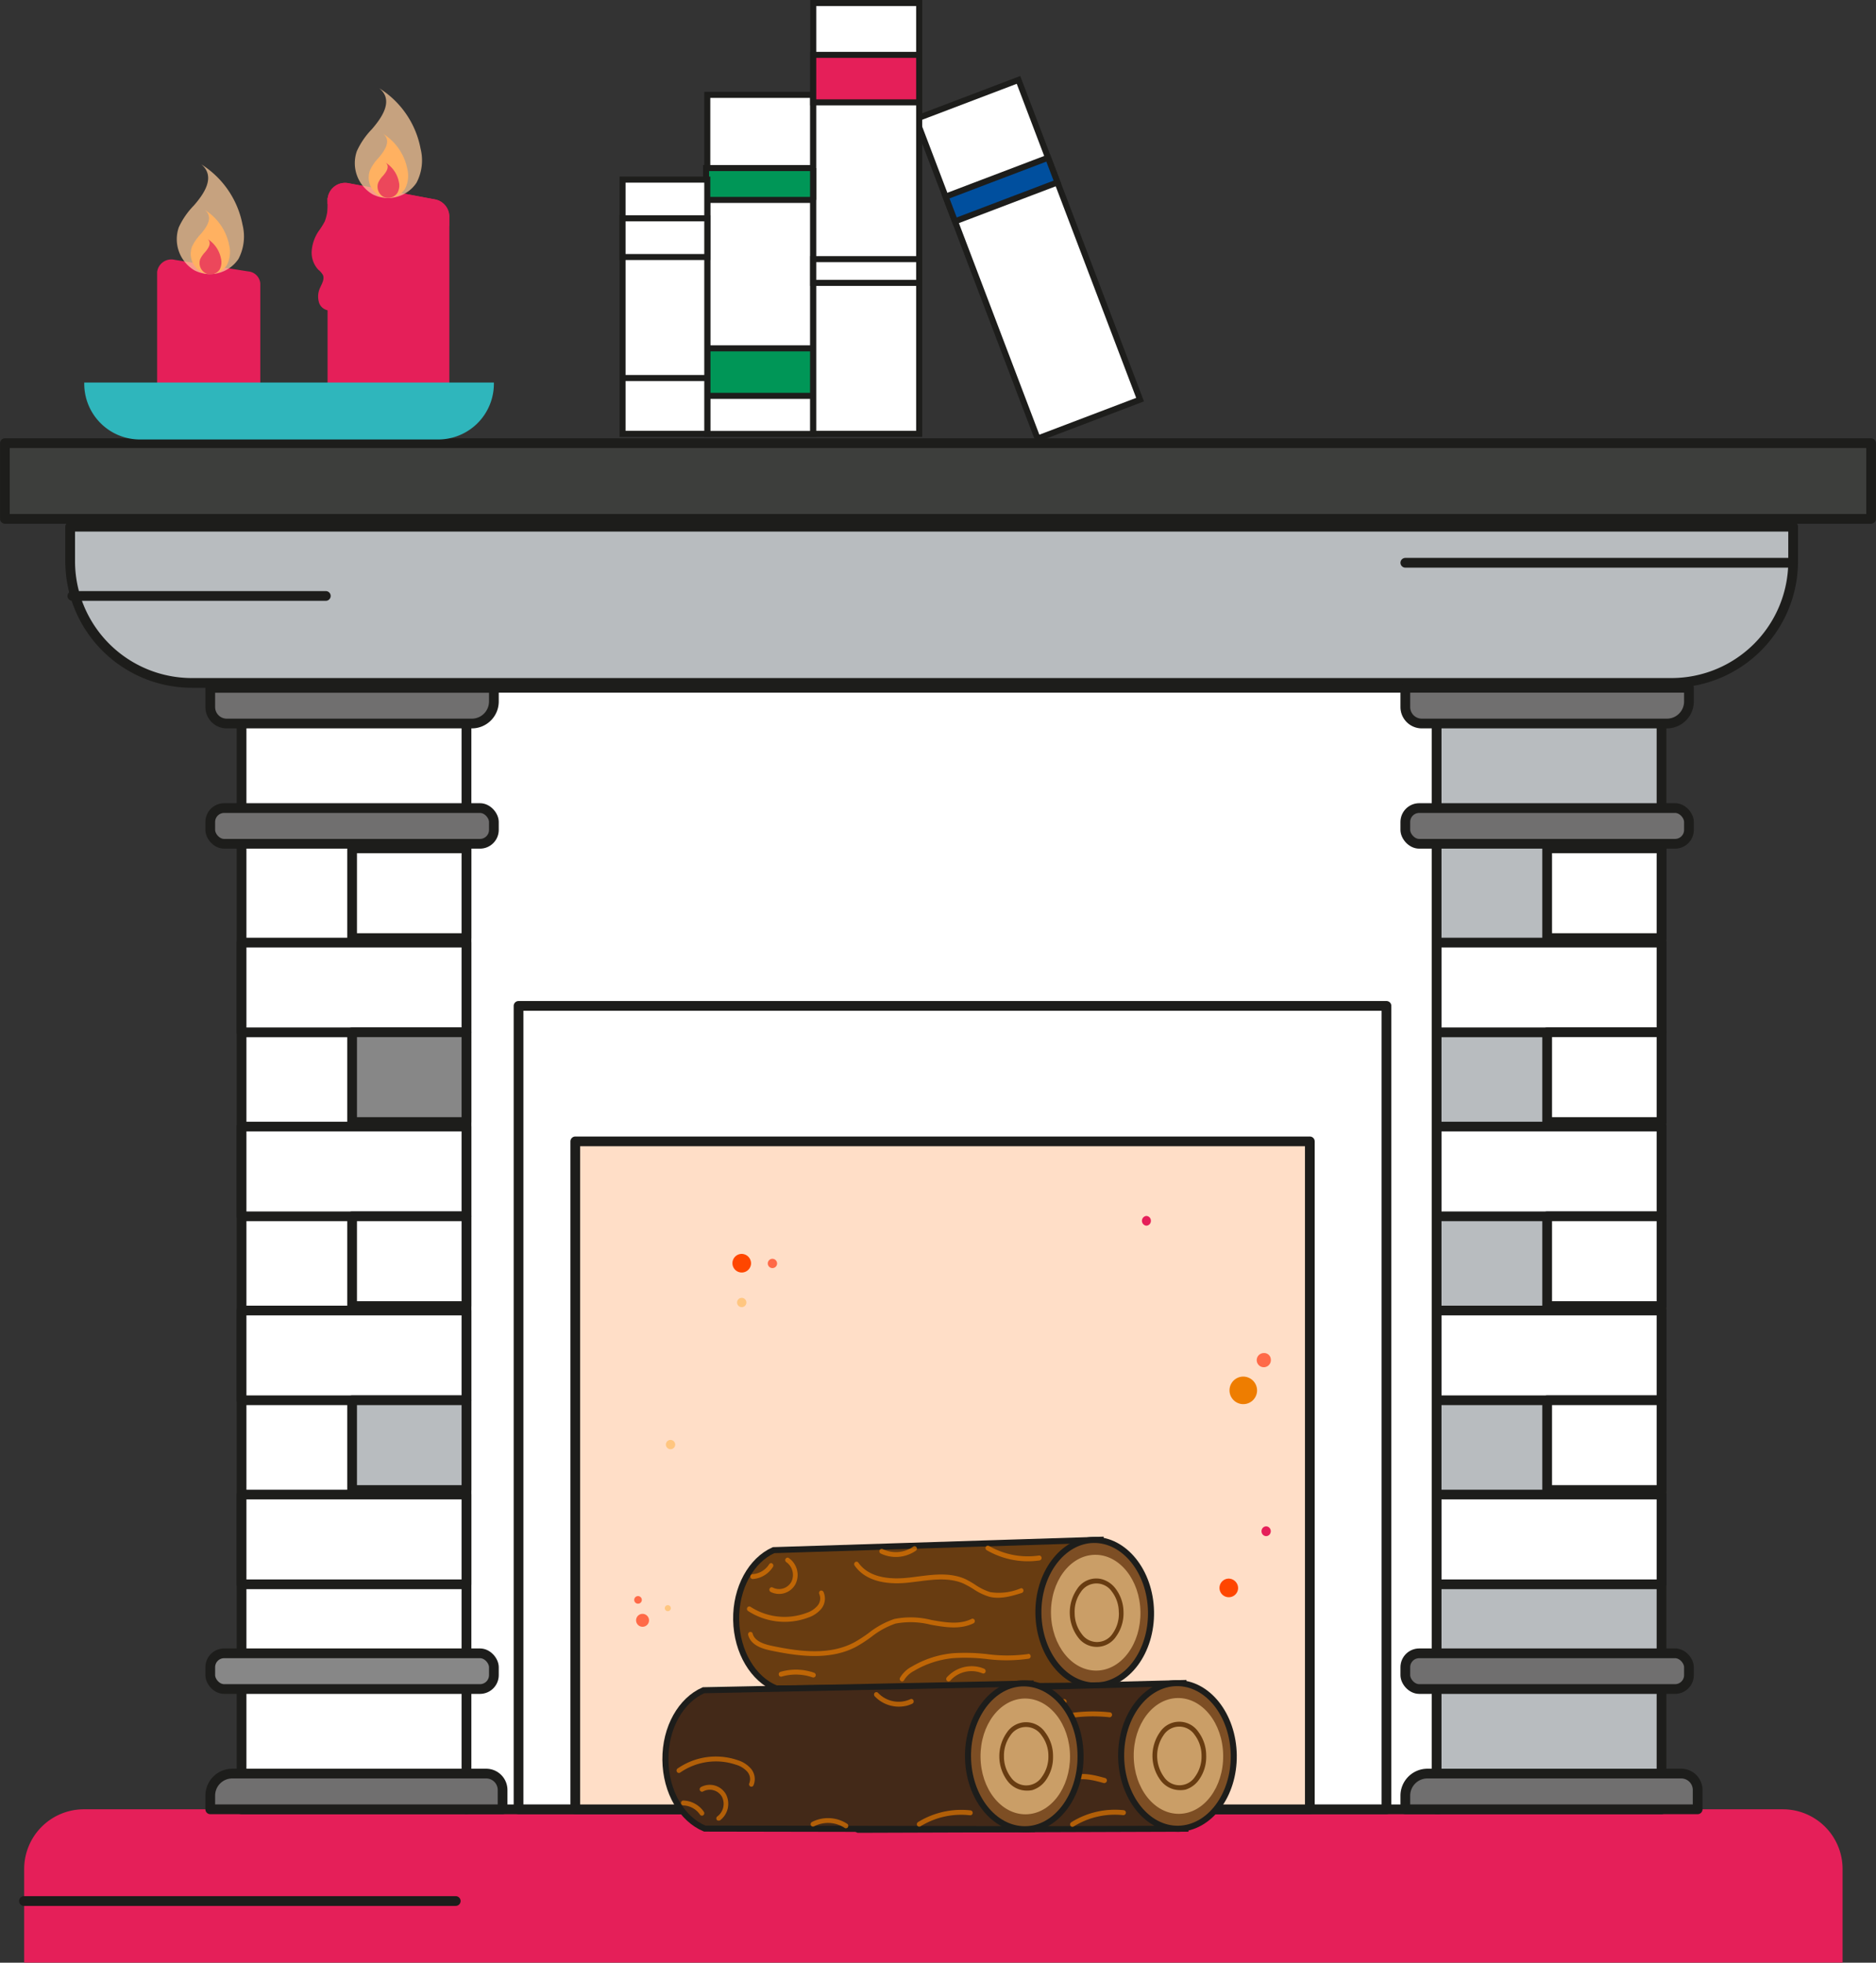 <svg xmlns="http://www.w3.org/2000/svg" viewBox="0 0 310.41 324.76"><rect x="0" y="0" width="310.41" height="324.76" fill="#333333" stroke="none"/><defs><style>.cls-1,.cls-13{fill:#e51f59}.cls-15,.cls-2,.cls-5{fill:#fff}.cls-15,.cls-2,.cls-20,.cls-27,.cls-6{stroke:#1d1d1b}.cls-2,.cls-6{stroke-linecap:round;stroke-linejoin:round;stroke-width:1.61px}.cls-9{fill:#b8bcbf}.cls-6{fill:none}.cls-7{fill:#706f6f}.cls-8{fill:#878787}.cls-11{fill:#ffce9d}.cls-11,.cls-13{opacity:.72}.cls-12{fill:#ffb161}.cls-15,.cls-20,.cls-27{stroke-miterlimit:10}.cls-22{fill:#683c11}.cls-20{fill:#7d4e24}.cls-21{fill:#ca9e67}.cls-23{opacity:.65}.cls-24{fill:#ee7d00}.cls-27{fill:#432918}.cls-28{fill:#ff6a48}</style></defs><g id="Layer_2" data-name="Layer 2"><g id="Layer_1-2" data-name="Layer 1"><path class="cls-1" d="M13.84 299.38H295a9.88 9.88 0 0 1 9.88 9.88v15.49H4v-15.48a9.88 9.88 0 0 1 9.84-9.89z"/><path class="cls-2" d="M77.18 113.81h160.85v185.58H77.18z"/><path class="cls-2" d="M85.8 166.44h143.61v132.94H85.8z"/><path d="M11.61 87.15H296.7v5.71A20.14 20.14 0 0 1 276.57 113H31.75a20.14 20.14 0 0 1-20.14-20.13v-5.72h0z" style="fill:#b8bcbf;stroke-linecap:round;stroke-linejoin:round;stroke-width:1.61px;stroke:#1d1d1b"/><path style="fill:#3d3e3c;stroke-linecap:round;stroke-linejoin:round;stroke-width:1.61px;stroke:#1d1d1b" d="M.81 73.33H309.6v12.53H.81z"/><path class="cls-5" d="M39.97 113.81h37.21v185.58H39.97z"/><path class="cls-6" d="M39.97 113.81h37.21v185.58H39.97z"/><path class="cls-7" d="M78.07 119.72H37.52a2.73 2.73 0 0 1-2.73-2.72v-3.18h46.93v2.26a3.65 3.65 0 0 1-3.65 3.64z"/><path class="cls-6" d="M78.07 119.72H37.52a2.73 2.73 0 0 1-2.73-2.72v-3.18h46.93v2.26a3.65 3.65 0 0 1-3.65 3.64z"/><rect class="cls-7" x="34.79" y="133.71" width="46.93" height="5.91" rx="2.3"/><rect class="cls-6" x="34.79" y="133.71" width="46.93" height="5.91" rx="2.3"/><path class="cls-7" d="M38.44 293.47h42a2.72 2.72 0 0 1 2.72 2.73v3.18H34.79v-2.26a3.65 3.65 0 0 1 3.65-3.65z"/><path class="cls-6" d="M38.44 293.47h42a2.72 2.72 0 0 1 2.72 2.73v3.18H34.79v-2.26a3.65 3.65 0 0 1 3.65-3.65z"/><rect class="cls-8" x="34.79" y="273.57" width="46.93" height="5.91" rx="2.3"/><rect class="cls-6" x="34.79" y="273.57" width="46.93" height="5.91" rx="2.3"/><path class="cls-5" d="M39.97 155.97h37.21v14.85H39.97z"/><path class="cls-6" d="M39.97 155.97h37.21v14.85H39.97z"/><path class="cls-5" d="M58.26 140.37h18.92v14.85H58.26z"/><path class="cls-6" d="M58.26 140.37h18.92v14.85H58.26z"/><path class="cls-5" d="M39.97 186.41h37.21v14.85H39.97z"/><path class="cls-6" d="M39.97 186.41h37.21v14.85H39.97z"/><path class="cls-8" d="M58.26 170.81h18.92v14.85H58.26z"/><path class="cls-6" d="M58.26 170.81h18.92v14.85H58.26z"/><path class="cls-5" d="M39.97 216.85h37.21v14.85H39.97z"/><path class="cls-6" d="M39.97 216.85h37.21v14.85H39.97z"/><path class="cls-5" d="M58.26 201.26h18.92v14.85H58.26z"/><path class="cls-6" d="M58.26 201.26h18.92v14.85H58.26z"/><path class="cls-5" d="M39.97 247.3h37.21v14.85H39.97z"/><path class="cls-6" d="M39.97 247.3h37.21v14.85H39.97z"/><path class="cls-9" d="M58.26 231.7h18.92v14.85H58.26z"/><path class="cls-6" d="M58.26 231.7h18.92v14.85H58.26z"/><path class="cls-9" d="M237.71 113.81h37.21v185.58h-37.21z"/><path class="cls-6" d="M237.71 113.81h37.21v185.58h-37.21z"/><path class="cls-7" d="M275.81 119.72h-40.55a2.73 2.73 0 0 1-2.73-2.73v-3.18h46.93v2.26a3.65 3.65 0 0 1-3.65 3.65z"/><path class="cls-6" d="M275.81 119.72h-40.55a2.73 2.73 0 0 1-2.73-2.73v-3.18h46.93v2.26a3.65 3.65 0 0 1-3.65 3.65z"/><rect class="cls-7" x="232.53" y="133.71" width="46.93" height="5.91" rx="2.3"/><rect class="cls-6" x="232.53" y="133.71" width="46.93" height="5.91" rx="2.3"/><path class="cls-7" d="M236.18 293.47h42a2.72 2.72 0 0 1 2.72 2.73v3.18h-48.37v-2.26a3.66 3.66 0 0 1 3.65-3.65z"/><path class="cls-6" d="M236.18 293.47h42a2.72 2.72 0 0 1 2.72 2.73v3.18h-48.37v-2.26a3.66 3.66 0 0 1 3.65-3.65z"/><rect class="cls-7" x="232.53" y="273.57" width="46.93" height="5.91" rx="2.3"/><rect class="cls-6" x="232.53" y="273.57" width="46.93" height="5.91" rx="2.3"/><path class="cls-5" d="M237.71 155.97h37.21v14.85h-37.21z"/><path class="cls-6" d="M237.71 155.97h37.21v14.85h-37.21z"/><path class="cls-5" d="M256 140.37h18.92v14.85H256z"/><path class="cls-6" d="M256 140.37h18.92v14.85H256z"/><path class="cls-5" d="M237.71 186.41h37.21v14.85h-37.21z"/><path class="cls-6" d="M237.71 186.41h37.21v14.85h-37.21z"/><path class="cls-5" d="M256 170.81h18.92v14.85H256z"/><path class="cls-6" d="M256 170.81h18.92v14.85H256z"/><path class="cls-5" d="M237.71 216.85h37.21v14.85h-37.21z"/><path class="cls-6" d="M237.71 216.85h37.21v14.85h-37.21z"/><path class="cls-5" d="M256 201.26h18.92v14.85H256z"/><path class="cls-6" d="M256 201.26h18.92v14.85H256z"/><path class="cls-5" d="M237.71 247.3h37.21v14.85h-37.21z"/><path class="cls-6" d="M237.71 247.3h37.21v14.85h-37.21z"/><path class="cls-5" d="M256 231.7h18.92v14.85H256z"/><path class="cls-6" d="M256 231.7h18.92v14.85H256z"/><path style="fill:#ffdec7;stroke-linecap:round;stroke-linejoin:round;stroke-width:1.61px;stroke:#1d1d1b" d="M95.19 188.86h121.54v110.53H95.19z"/><path class="cls-2" d="M75.41 314.56H3.96M232.53 93.12h64.12M11.97 98.61h41.94"/><path class="cls-1" d="M54.19 32.79a8.15 8.15 0 0 1-.45 3.84 12.48 12.48 0 0 1-1 1.59 6.75 6.75 0 0 0-1.16 3.23 4.15 4.15 0 0 0 1.09 3.18 3.09 3.09 0 0 1 .77.89c.27.65-.14 1.35-.43 2a3.41 3.41 0 0 0-.18 2.67A1.89 1.89 0 0 0 55 51.33a2.75 2.75 0 0 0 1.46-2.06 27.66 27.66 0 0 0 .74-7.09c0-3.11-.08-6.23-.31-9.33"/><path class="cls-1" d="M71.4 67.56H57.1a2.9 2.9 0 0 1-2.9-2.9v-31.5a2.9 2.9 0 0 1 3.44-2.85L72 33a2.9 2.9 0 0 1 2.35 2.85v28.81a2.9 2.9 0 0 1-2.95 2.9z"/><path class="cls-1" d="m72 33-14.36-2.69a2.9 2.9 0 0 0-3.44 2.85v.54a4.77 4.77 0 0 0 2.53 2.18 21.4 21.4 0 0 0 3.81.93 3 3 0 0 1 2 1.07c.72 1.14 0 3.17 1.27 3.67 1 .38 1.83-.74 2.22-1.7s1-2.16 2-2.12c.85 0 1.38.93 2.12 1.36a2.72 2.72 0 0 0 2.76-.21 4.57 4.57 0 0 0 1.41-1.55v-1.45A2.9 2.9 0 0 0 72 33z"/><path class="cls-11" d="M61.53 21.38A12.79 12.79 0 0 0 59.05 25a6 6 0 0 0 2.59 7.15 5.67 5.67 0 0 0 7.27-1.9 7.93 7.93 0 0 0 .68-5.65 15.09 15.09 0 0 0-6.84-10c2.51 2.01.35 4.96-1.22 6.78z"/><path class="cls-12" d="M62.66 26.1a7.52 7.52 0 0 0-1.45 2.1 3.49 3.49 0 0 0 1.51 4.18A3.32 3.32 0 0 0 67 31.27a4.69 4.69 0 0 0 .4-3.3 8.9 8.9 0 0 0-4-5.83c1.44 1.17.18 2.86-.74 3.96z"/><path class="cls-13" d="M63.38 29.08a4.15 4.15 0 0 0-.8 1.16 1.93 1.93 0 0 0 .83 2.31 1.83 1.83 0 0 0 2.34-.62 2.53 2.53 0 0 0 .25-1.82 4.86 4.86 0 0 0-2.2-3.2c.78.64.08 1.59-.42 2.17z"/><path class="cls-1" d="M40.62 69.07H28.48A2.28 2.28 0 0 1 26 67V45a2.37 2.37 0 0 1 2.93-2l12.14 1.91a2.18 2.18 0 0 1 2 2V67a2.28 2.28 0 0 1-2.45 2.07z"/><path class="cls-11" d="M32.08 34a12.83 12.83 0 0 0-2.49 3.6 6 6 0 0 0 2.59 7.14 5.67 5.67 0 0 0 7.28-1.9 8 8 0 0 0 .67-5.65 15.14 15.14 0 0 0-6.83-10c2.5 2.08.34 5.02-1.22 6.81z"/><path class="cls-12" d="M33.2 38.75a7.78 7.78 0 0 0-1.45 2.11A3.48 3.48 0 0 0 33.27 45a3.31 3.31 0 0 0 4.25-1.11 4.71 4.71 0 0 0 .4-3.31 8.84 8.84 0 0 0-4-5.82c1.46 1.24.2 2.92-.72 3.99z"/><path class="cls-13" d="M33.92 41.74a4.15 4.15 0 0 0-.8 1.16 1.92 1.92 0 0 0 .88 2.3 1.83 1.83 0 0 0 2.35-.61 2.59 2.59 0 0 0 .21-1.82 4.88 4.88 0 0 0-2.2-3.21c.76.64.06 1.59-.44 2.18z"/><path d="M13.95 63.3h67.77v.2a9.22 9.22 0 0 1-9.22 9.22H23.16a9.22 9.22 0 0 1-9.22-9.22v-.2h.01z" style="fill:#2fb6bc"/><path class="cls-15" transform="rotate(180 125.795 43.745)" d="M117.03 15.69h17.53v56.1h-17.53z"/><path d="M117.03 57.64h17.53v7.86h-17.53zm17.53-29.83h-17.73v5.27h17.73" style="fill:#009657;stroke-miterlimit:10;stroke:#1d1d1b"/><path class="cls-15" transform="rotate(180 110.02 50.755)" d="M103.01 29.72h14.02v42.07h-14.02z"/><path class="cls-15" transform="rotate(180 110.02 39.33)" d="M103.01 36.13h14.02v6.41h-14.02z"/><path class="cls-15" d="M103.01 62.55h14.23"/><path class="cls-15" transform="rotate(159.18 170.096 42.89)" d="M161.02 14.58h18.14v56.6h-18.14z"/><path transform="rotate(159.18 165.713 31.354)" style="fill:#004f9e;stroke-miterlimit:10;stroke:#1d1d1b" d="M156.64 29.16h18.14v4.37h-18.14z"/><path class="cls-15" transform="rotate(180 143.325 36.145)" d="M134.56.5h17.53v71.29h-17.53z"/><path style="stroke-miterlimit:10;stroke:#1d1d1b;fill:#e51f59" d="M134.56 9.08h17.53v7.86h-17.53z"/><path class="cls-15" d="M134.56 42.88h17.53v3.93h-17.53z"/><path d="M128 256.5c-3.69 1.65-6.29 6.23-6.19 11.57s2.87 9.8 6.61 11.31l54.14-.5-.44-24.1z" style="fill:#683c11;stroke-miterlimit:10;stroke:#1d1d1b"/><path class="cls-20" d="M190.45 266.67c.12 6.65-3.95 12.13-9.09 12.24s-9.41-5.21-9.54-11.86 4-12.14 9.1-12.24 9.41 5.19 9.53 11.86z"/><path class="cls-21" d="M188.7 266.7c.1 5.29-3.13 9.65-7.22 9.73s-7.48-4.14-7.58-9.43 3.14-9.65 7.23-9.73 7.48 4.14 7.57 9.43z"/><path class="cls-21" d="M185.51 266.77c.05 2.9-1.72 5.29-4 5.33s-4.1-2.27-4.16-5.17 1.72-5.29 4-5.33 4.11 2.27 4.16 5.17z"/><path class="cls-22" d="M182.33 261.31a4.24 4.24 0 0 1 2.22 1.51 6.48 6.48 0 0 1 1.35 3.94 6.52 6.52 0 0 1-1.21 4 3.83 3.83 0 0 1-6.34.13 6.84 6.84 0 0 1-.14-7.94 3.75 3.75 0 0 1 4.12-1.64zm2.79 5.47a5.63 5.63 0 0 0-1.16-3.44 3.08 3.08 0 0 0-5.14.11 5.59 5.59 0 0 0-1 3.48 5.64 5.64 0 0 0 1.16 3.43 3.08 3.08 0 0 0 5.15-.1 5.66 5.66 0 0 0 1-3.48z"/><g class="cls-23"><path class="cls-24" d="M170.25 273.67a.38.38 0 0 1 .28.32.4.4 0 0 1-.31.47 25.76 25.76 0 0 1-7 .05 30 30 0 0 0-5.52-.14 15.57 15.57 0 0 0-6.41 2.08 4.2 4.2 0 0 0-1.69 1.55.37.37 0 0 1-.52.17.42.42 0 0 1-.16-.55 4.84 4.84 0 0 1 2-1.88 16.28 16.28 0 0 1 6.72-2.18 31.32 31.32 0 0 1 5.65.14 25.08 25.08 0 0 0 6.76 0 .32.32 0 0 1 .2-.03z"/><path class="cls-24" d="M162.11 275.87a5 5 0 0 1 .74.26.42.42 0 0 1 .21.53.38.38 0 0 1-.51.22 4.69 4.69 0 0 0-5.32 1.22.38.38 0 0 1-.55 0 .41.41 0 0 1 0-.57 5.51 5.51 0 0 1 5.43-1.66zm6.94-13.07a.38.38 0 0 1 .28.27.42.42 0 0 1-.26.51c-1.57.49-3.52 1.1-5.37.63a9.72 9.72 0 0 1-2.65-1.28 16.69 16.69 0 0 0-1.65-.91c-2.3-1-4.94-.67-7.49-.34l-1.58.19c-2.94.32-6.88.09-8.92-2.82a.41.41 0 0 1 .08-.56.37.37 0 0 1 .54.08c1.82 2.6 5.48 2.79 8.23 2.49.51-.05 1-.12 1.56-.19 2.65-.34 5.38-.7 7.88.4a14.46 14.46 0 0 1 1.73 1 9.39 9.39 0 0 0 2.43 1.18 9.32 9.32 0 0 0 5-.62.34.34 0 0 1 .19-.03zm-17.63-6.94a.38.38 0 0 1 .23.16.42.42 0 0 1-.11.57 5.8 5.8 0 0 1-5.81.47.41.41 0 0 1-.19-.54.38.38 0 0 1 .51-.2 5 5 0 0 0 5.07-.41.36.36 0 0 1 .3-.05zm9.58 11.99a.36.36 0 0 1 .26.22.41.41 0 0 1-.19.54c-2.23 1.07-4.68.65-7.06.23a13.56 13.56 0 0 0-5.83-.19 13.45 13.45 0 0 0-4 2.2 24 24 0 0 1-2.45 1.6c-4.28 2.29-9.38 1.67-14.24.65-1.38-.29-3.25-.87-3.69-2.56a.4.4 0 0 1 .27-.5.38.38 0 0 1 .47.28c.33 1.27 1.93 1.74 3.1 2 4.73 1 9.66 1.61 13.74-.58a22.87 22.87 0 0 0 2.37-1.54 14.06 14.06 0 0 1 4.23-2.31 13.9 13.9 0 0 1 6.15.17c2.36.41 4.59.8 6.61-.17a.31.31 0 0 1 .26-.04zm-25-4.65a.44.44 0 0 1 .25.2 2.7 2.7 0 0 1-.36 2.81 4.82 4.82 0 0 1-2.17 1.45 11.12 11.12 0 0 1-9.94-1.09.43.43 0 0 1-.13-.56.38.38 0 0 1 .54-.13 10.36 10.36 0 0 0 9.27 1 4 4 0 0 0 1.83-1.21 1.85 1.85 0 0 0 .28-1.89.44.44 0 0 1 .15-.56.4.4 0 0 1 .28-.02zm-5.59-5.45a.24.24 0 0 1 .1.05 3.41 3.41 0 0 1 1.1 4.34 3.08 3.08 0 0 1-4.1 1.27.42.42 0 0 1-.16-.55.37.37 0 0 1 .52-.17 2.32 2.32 0 0 0 3.07-.95 2.6 2.6 0 0 0-.82-3.25.4.4 0 0 1-.14-.55.39.39 0 0 1 .43-.19zm-2.74.91a.34.34 0 0 1 .12.06.41.41 0 0 1 .1.56 4.31 4.31 0 0 1-3.33 2 .39.39 0 0 1-.4-.38.4.4 0 0 1 .36-.43 3.5 3.5 0 0 0 2.73-1.61.39.39 0 0 1 .42-.2zm6.33 17.91a5.83 5.83 0 0 1 .71.22.41.41 0 0 1 .25.51.4.4 0 0 1-.49.26 8.4 8.4 0 0 0-5.13-.14.37.37 0 0 1-.47-.28.4.4 0 0 1 .26-.5 9.05 9.05 0 0 1 4.87-.07zm38.05-19.17a.4.4 0 0 1 .29.34.41.41 0 0 1-.33.46 13.59 13.59 0 0 1-8.74-1.69.4.4 0 0 1-.15-.55.37.37 0 0 1 .52-.16 12.85 12.85 0 0 0 8.26 1.59.38.38 0 0 1 .15.01z"/></g><path class="cls-27" d="M142 302.77c-3.74-1.52-6.49-6-6.56-11.34s2.56-9.9 6.25-11.54l54.13-1.4.32 24.1z"/><path class="cls-20" d="M204.14 290.42c-.09-6.66-4.33-12-9.47-11.92s-9.25 5.54-9.16 12.19 4.33 12 9.47 11.91 9.25-5.53 9.16-12.18z"/><path class="cls-21" d="M202.39 290.44c-.07-5.29-3.44-9.53-7.53-9.47s-7.34 4.4-7.27 9.69 3.44 9.53 7.53 9.47 7.34-4.4 7.27-9.69z"/><path class="cls-21" d="M199.2 290.49c0-2.9-1.89-5.23-4.13-5.19s-4 2.41-4 5.31 1.89 5.23 4.13 5.19 4.04-2.41 4-5.31z"/><path class="cls-22" d="M195.21 296.21a4 4 0 0 1-3.19-1.64 6.8 6.8 0 0 1-.1-7.94 3.82 3.82 0 0 1 6.34-.1 6.53 6.53 0 0 1 1.32 4 6.48 6.48 0 0 1-1.22 4 4.31 4.31 0 0 1-2.17 1.59 3.93 3.93 0 0 1-.98.09zm3.6-5.71a5.65 5.65 0 0 0-1.15-3.45 3.07 3.07 0 0 0-5.14.08 6 6 0 0 0 .09 6.92 3.07 3.07 0 0 0 5.14-.08 5.63 5.63 0 0 0 1.06-3.47z"/><g class="cls-23"><path class="cls-24" d="M183.72 284.13a.39.39 0 0 0 .28-.33.4.4 0 0 0-.32-.46 25.8 25.8 0 0 0-7 .19 30.85 30.85 0 0 1-5.51.34 15.42 15.42 0 0 1-6.47-1.86 4 4 0 0 1-1.73-1.49.38.38 0 0 0-.53-.15.41.41 0 0 0-.14.56 4.74 4.74 0 0 0 2 1.8 16.3 16.3 0 0 0 6.79 1.95 32.13 32.13 0 0 0 5.64-.34 25.13 25.13 0 0 1 6.76-.2.29.29 0 0 0 .23-.01z"/><path class="cls-24" d="M175.52 282.21a5.1 5.1 0 0 0 .74-.28.42.42 0 0 0 .19-.54.38.38 0 0 0-.52-.2 4.69 4.69 0 0 1-5.36-1 .38.38 0 0 0-.55 0 .42.42 0 0 0 0 .57 5.49 5.49 0 0 0 5.5 1.45zm7.36 12.79a.4.4 0 0 0 .26-.29.41.41 0 0 0-.27-.5c-1.58-.43-3.55-1-5.39-.43a9.38 9.38 0 0 0-2.61 1.36 13.34 13.34 0 0 1-1.62 1c-2.27 1.1-4.91.85-7.47.6l-1.58-.13c-3-.22-6.89.15-8.84 3.13a.42.42 0 0 0 .1.56.38.38 0 0 0 .54-.1c1.74-2.66 5.39-3 8.14-2.78l1.57.13c2.66.25 5.41.51 7.86-.67a15.43 15.43 0 0 0 1.71-1 9.52 9.52 0 0 1 2.39-1.27c1.63-.49 3.41 0 5 .44a.38.38 0 0 0 .21-.05zm-17.4 7.59a.47.47 0 0 0 .22-.18.43.43 0 0 0-.13-.56 5.84 5.84 0 0 0-5.83-.26.43.43 0 0 0-.17.55.38.38 0 0 0 .52.17 5.05 5.05 0 0 1 5.08.24.37.37 0 0 0 .31.04zm9.15-12.32a.38.38 0 0 0 .25-.23.41.41 0 0 0-.21-.53c-2.26-1-4.7-.48-7.06 0a13.44 13.44 0 0 1-5.82.38 13.06 13.06 0 0 1-4.06-2.05 23.37 23.37 0 0 0-2.5-1.51c-4.35-2.14-9.42-1.34-14.25-.15-1.37.33-3.22 1-3.61 2.69a.4.4 0 0 0 .29.48.38.38 0 0 0 .46-.3c.29-1.27 1.87-1.8 3-2.08 4.7-1.16 9.61-1.94 13.75.1a23.82 23.82 0 0 1 2.42 1.45 14 14 0 0 0 4.3 2.17 14.05 14.05 0 0 0 6.14-.39c2.35-.49 4.57-1 6.62-.06a.36.36 0 0 0 .28.03zm-24.83 5.52a.38.38 0 0 0 .24-.21 2.66 2.66 0 0 0-.45-2.79 4.91 4.91 0 0 0-2.21-1.38 11.18 11.18 0 0 0-9.91 1.44.43.43 0 0 0-.1.57.38.38 0 0 0 .53.11 10.39 10.39 0 0 1 9.24-1.35 4 4 0 0 1 1.86 1.15 1.84 1.84 0 0 1 .35 1.88.42.42 0 0 0 .17.55.35.35 0 0 0 .28.03zm-5.39 5.64h.1a3.45 3.45 0 0 0 1-4.39 3.07 3.07 0 0 0-4.14-1.12.42.42 0 0 0-.15.55.38.38 0 0 0 .53.16 2.32 2.32 0 0 1 3.1.83 2.61 2.61 0 0 1-.72 3.28.42.42 0 0 0-.12.56.37.37 0 0 0 .4.13zm-2.77-.81a.27.27 0 0 0 .12-.06.42.42 0 0 0 .09-.57 4.32 4.32 0 0 0-3.39-1.84.38.38 0 0 0-.39.4.39.39 0 0 0 .38.41 3.56 3.56 0 0 1 2.78 1.51.36.36 0 0 0 .41.15zm5.74-18.12c.24-.07.48-.15.71-.24a.42.42 0 0 0 .23-.52.39.39 0 0 0-.5-.24 8.31 8.31 0 0 1-5.12.31.38.38 0 0 0-.46.3.4.4 0 0 0 .28.49 9 9 0 0 0 4.86-.1zM186 300.33a.41.41 0 0 0-.06-.8 13.61 13.61 0 0 0-8.69 2 .43.43 0 0 0-.13.56.37.37 0 0 0 .53.14 12.85 12.85 0 0 1 8.2-1.88.38.38 0 0 0 .15-.02z"/></g><path class="cls-27" d="M116.6 302.57c-3.73-1.55-6.45-6-6.5-11.38s2.61-9.89 6.31-11.51l54.13-1.11.21 24.1z"/><path class="cls-20" d="M178.79 290.54c0-6.65-4.27-12-9.41-12s-9.27 5.48-9.21 12.14 4.27 12 9.41 12 9.27-5.48 9.21-12.14z"/><path class="cls-21" d="M177.05 290.56c-.05-5.29-3.4-9.55-7.49-9.51s-7.36 4.36-7.32 9.65 3.4 9.55 7.49 9.51 7.36-4.36 7.32-9.65z"/><path class="cls-21" d="M173.85 290.59c0-2.9-1.86-5.24-4.1-5.22s-4 2.39-4 5.3 1.87 5.23 4.11 5.21 4.02-2.39 3.99-5.29z"/><path class="cls-22" d="M169.84 296.29a4 4 0 0 1-3.18-1.66 6.82 6.82 0 0 1-.07-7.94 3.82 3.82 0 0 1 6.34-.06 6.47 6.47 0 0 1 1.31 4 6.55 6.55 0 0 1-1.24 4 4.25 4.25 0 0 1-2.18 1.57 3.93 3.93 0 0 1-.98.09zm3.63-5.7a5.61 5.61 0 0 0-1.13-3.44 3.08 3.08 0 0 0-5.15 0 5.7 5.7 0 0 0-1.07 3.47 5.64 5.64 0 0 0 1.13 3.45 3.08 3.08 0 0 0 5.14-.05 5.65 5.65 0 0 0 1.08-3.47z"/><g class="cls-23"><path class="cls-24" d="M150.22 282.19a5.16 5.16 0 0 0 .74-.29.42.42 0 0 0 .19-.53.38.38 0 0 0-.51-.21 4.69 4.69 0 0 1-5.36-1.05.38.38 0 0 0-.55 0 .43.43 0 0 0 0 .57 5.51 5.51 0 0 0 5.49 1.51zm-10.15 20.32a.38.38 0 0 0 .23-.17.42.42 0 0 0-.12-.56 5.82 5.82 0 0 0-5.83-.3.43.43 0 0 0-.18.55.39.39 0 0 0 .52.18 5 5 0 0 1 5.08.26.35.35 0 0 0 .3.04zm-15.64-6.88a.38.38 0 0 0 .24-.21 2.66 2.66 0 0 0-.44-2.79 4.77 4.77 0 0 0-2.2-1.39 11.11 11.11 0 0 0-9.91 1.39.41.41 0 0 0-.11.56.38.38 0 0 0 .54.11 10.37 10.37 0 0 1 9.24-1.29 4 4 0 0 1 1.86 1.15 1.87 1.87 0 0 1 .34 1.89.42.42 0 0 0 .16.55.45.45 0 0 0 .28.03zm-5.43 5.61h.1a3.44 3.44 0 0 0 1-4.38 3.07 3.07 0 0 0-4.13-1.15.43.43 0 0 0-.15.56.38.38 0 0 0 .53.15 2.32 2.32 0 0 1 3.09.86 2.6 2.6 0 0 1-.73 3.27.41.41 0 0 0-.12.56.38.38 0 0 0 .41.13zm-2.75-.82a.27.27 0 0 0 .12-.06.42.42 0 0 0 .09-.57 4.28 4.28 0 0 0-3.38-1.86.39.39 0 0 0-.4.39.41.41 0 0 0 .38.42 3.51 3.51 0 0 1 2.77 1.53.39.39 0 0 0 .42.15zm44.4-.06a.41.41 0 0 0-.06-.8 13.65 13.65 0 0 0-8.69 1.94.42.42 0 0 0-.14.56.39.39 0 0 0 .53.15 12.8 12.8 0 0 1 8.21-1.84z"/></g><path class="cls-28" d="M107.39 268.13a1.07 1.07 0 1 1-1.07-1.09 1.08 1.08 0 0 1 1.07 1.09z"/><path class="cls-24" d="M208 230.1a2.28 2.28 0 1 1-2.28-2.32 2.3 2.3 0 0 1 2.28 2.32z"/><path class="cls-28" d="M106.2 264.74a.63.63 0 1 1-.63-.64.64.64 0 0 1 .63.64zm104.07-39.85a1.17 1.17 0 1 1-1.16-1 1.09 1.09 0 0 1 1.16 1z"/><path d="M204.86 262.82a1.54 1.54 0 1 1-1.54-1.61 1.58 1.58 0 0 1 1.54 1.61zm-80.59-53.72a1.54 1.54 0 1 1-1.53-1.62 1.57 1.57 0 0 1 1.53 1.62z" style="fill:#ff4600"/><ellipse class="cls-1" cx="209.5" cy="253.37" rx=".77" ry=".81"/><path class="cls-1" d="M190.43 202a.78.78 0 0 1-.76.81.81.81 0 0 1 0-1.61.78.78 0 0 1 .76.8z"/><path d="M111.72 239.07a.77.77 0 1 1-.77-.81.79.79 0 0 1 .77.81zm-.72 27.06a.5.5 0 1 1-.5-.53.51.51 0 0 1 .5.53zm12.5-50.58a.77.77 0 1 1-.76-.8.78.78 0 0 1 .76.8z" style="fill:#ffc680"/><path class="cls-28" d="M128.58 209.1a.77.77 0 1 1-.76-.81.78.78 0 0 1 .76.81z"/><path class="cls-15" d="M134.56 33.08v-5.27"/></g></g></svg>